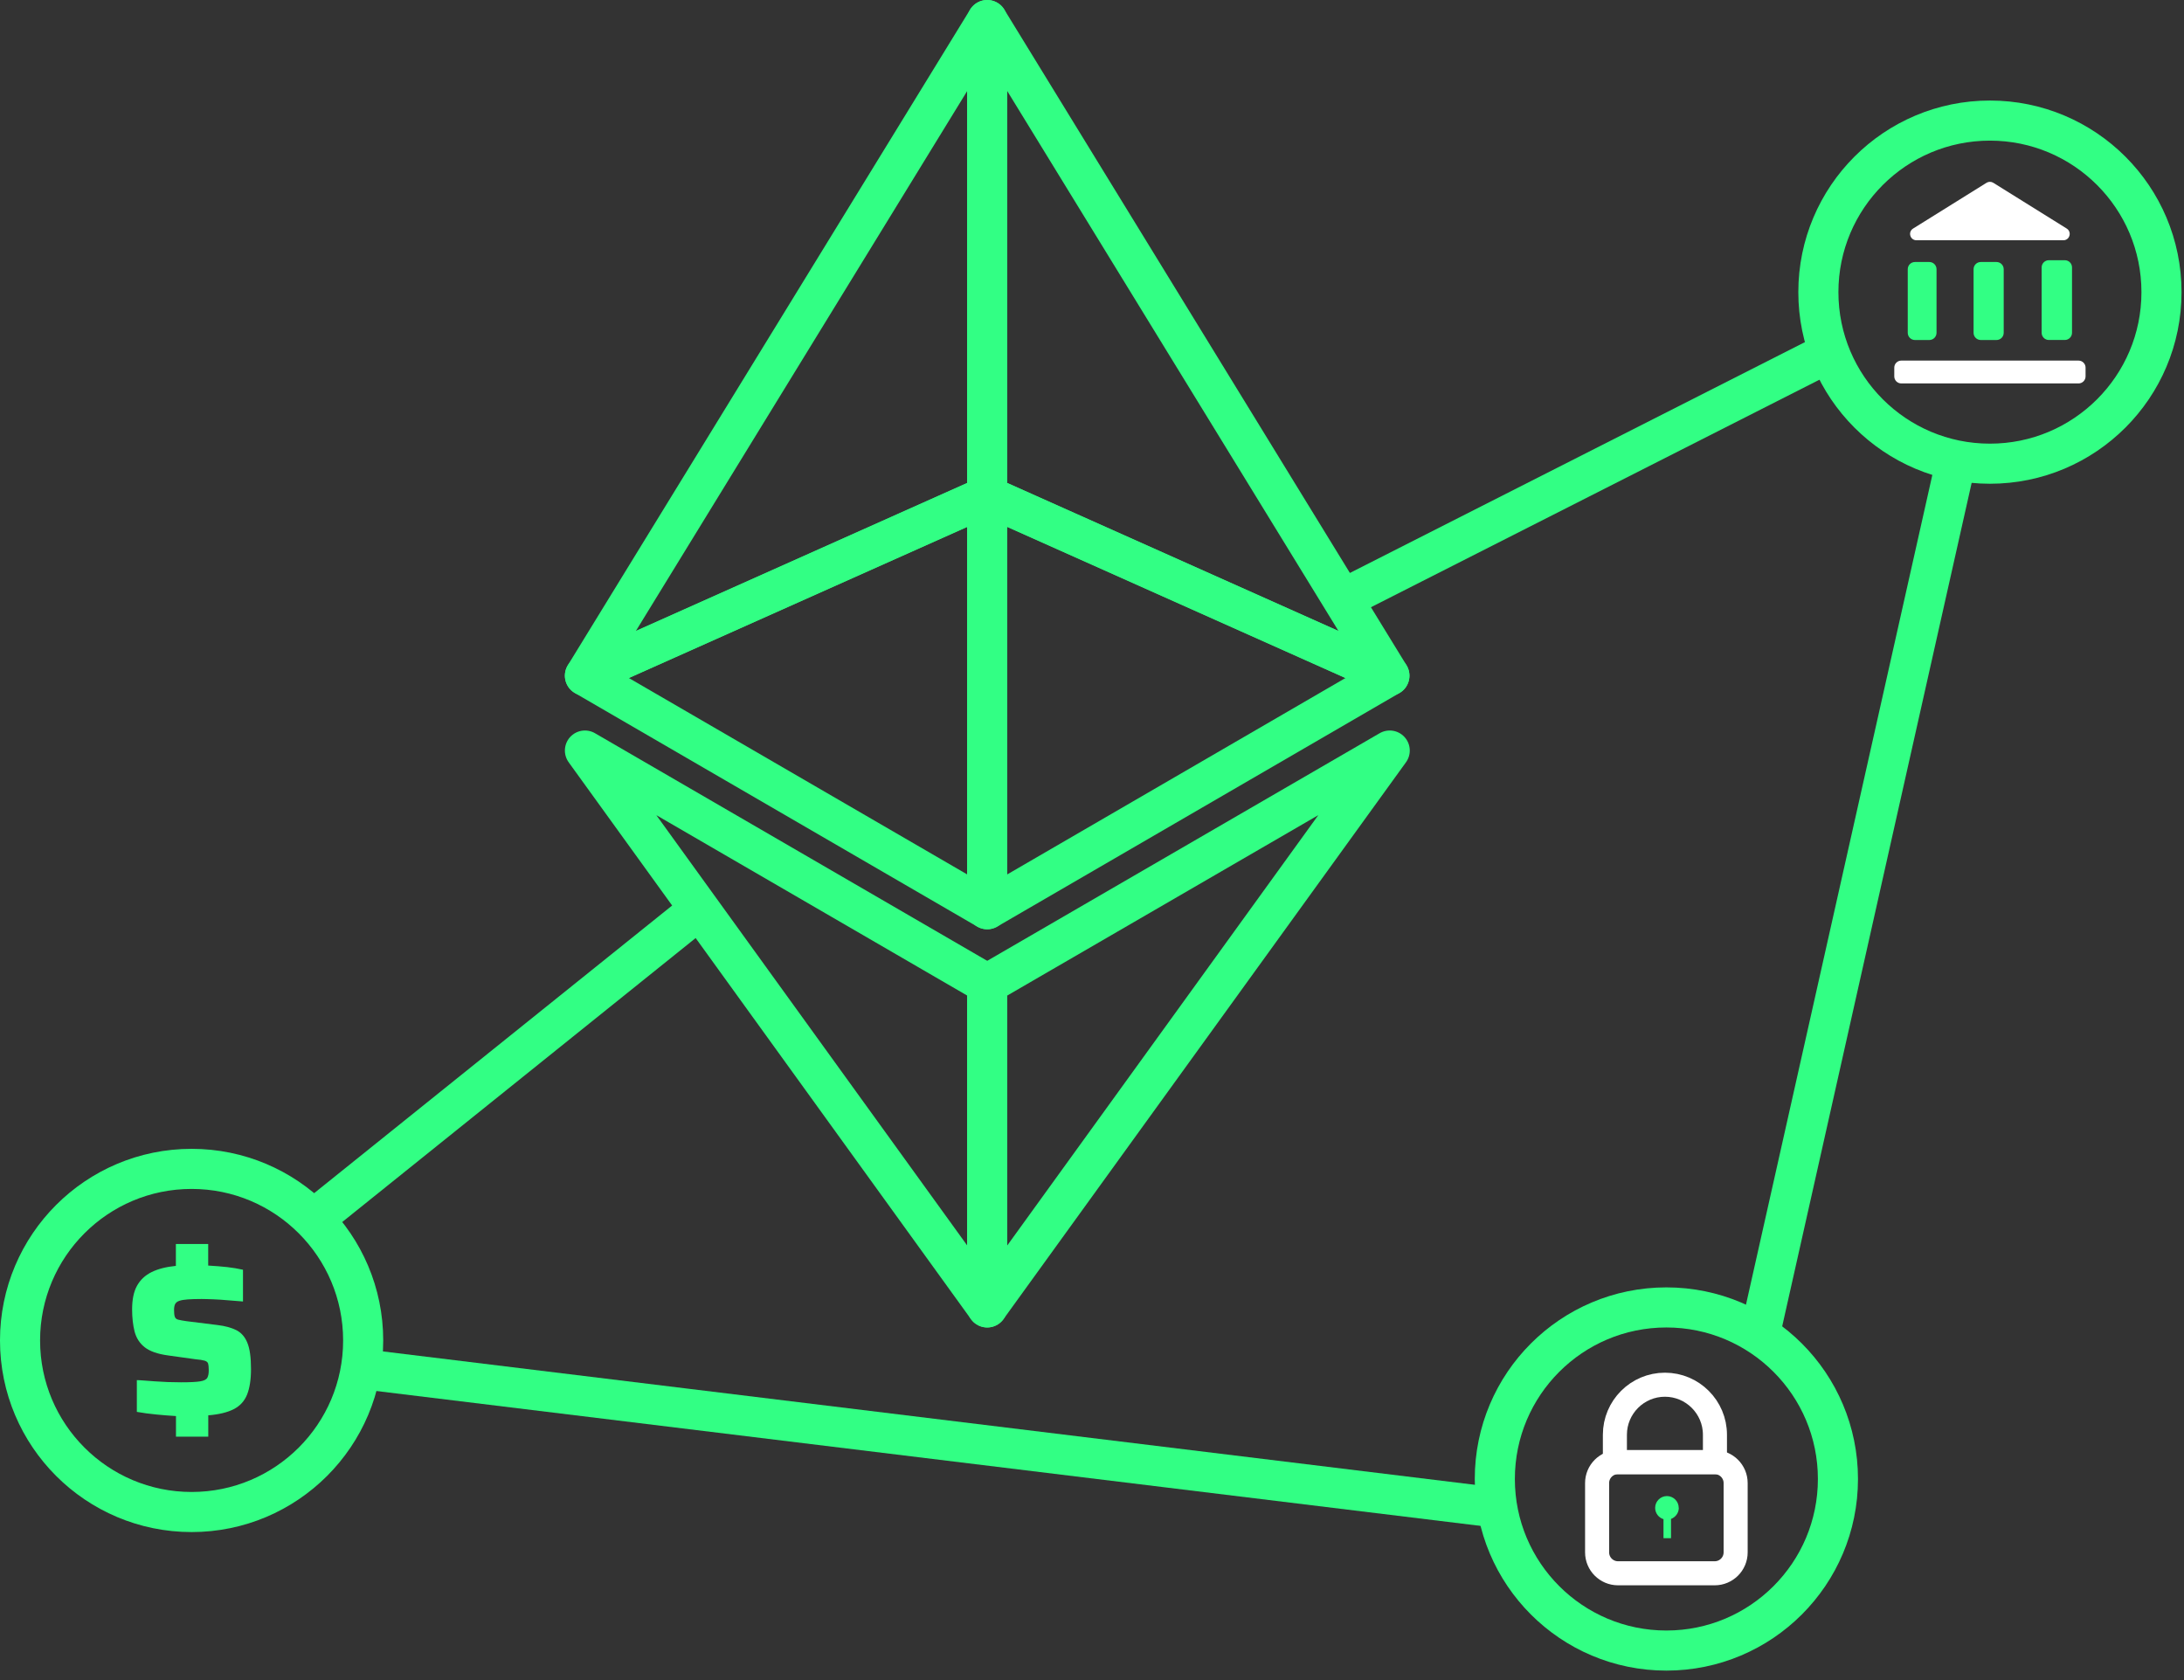 <svg width="143" height="110" viewBox="0 0 143 110" fill="none" xmlns="http://www.w3.org/2000/svg">
<rect x="0" y="0" width="143" height="110" fill="#333333" stroke="none"/>
<g clip-path="url(#clip0_110_12610)">
<path d="M64.639 1.312V32.471L90.973 44.239L64.639 1.312Z" stroke="#32FF84" stroke-width="2.625" stroke-linejoin="round"/>
<path d="M64.639 1.312L38.299 44.239L64.639 32.471V1.312Z" stroke="#32FF84" stroke-width="2.625" stroke-linejoin="round"/>
<path d="M64.639 64.431V85.601L90.994 49.141L64.639 64.426V64.431Z" stroke="#32FF84" stroke-width="2.625" stroke-linejoin="round"/>
<path d="M64.639 85.601V64.426L38.299 49.141L64.639 85.601Z" stroke="#32FF84" stroke-width="2.625" stroke-linejoin="round"/>
<path d="M64.639 59.53L90.973 44.24L64.639 32.477V59.53Z" stroke="#32FF84" stroke-width="2.625" stroke-linejoin="round"/>
<path d="M38.299 44.24L64.639 59.53V32.477L38.299 44.24Z" stroke="#32FF84" stroke-width="2.625" stroke-linejoin="round"/>
<path d="M87.901 39.231L120.341 22.775" stroke="#32FF84" stroke-width="2.625" stroke-linejoin="round"/>
<path d="M130.293 30.36C136.496 30.36 141.526 25.331 141.526 19.128C141.526 12.924 136.496 7.895 130.293 7.895C124.089 7.895 119.06 12.924 119.06 19.128C119.06 25.331 124.089 30.36 130.293 30.36Z" stroke="#32FF84" stroke-width="2.625" stroke-linejoin="round"/>
<path d="M109.108 108.068C115.312 108.068 120.341 103.038 120.341 96.835C120.341 90.631 115.312 85.602 109.108 85.602C102.904 85.602 97.875 90.631 97.875 96.835C97.875 103.038 102.904 108.068 109.108 108.068Z" stroke="#32FF84" stroke-width="2.625" stroke-linejoin="round"/>
<path d="M12.546 98.997C18.749 98.997 23.779 93.968 23.779 87.764C23.779 81.56 18.749 76.531 12.546 76.531C6.342 76.531 1.312 81.56 1.312 87.764C1.312 93.968 6.342 98.997 12.546 98.997Z" stroke="#32FF84" stroke-width="2.625" stroke-linejoin="round"/>
<path d="M45.804 59.529L20.514 79.848" stroke="#32FF84" stroke-width="2.625" stroke-linejoin="round"/>
<path d="M115.217 87.413L128.082 30.141" stroke="#32FF84" stroke-width="2.625" stroke-linejoin="round"/>
<path d="M23.621 89.627L97.874 98.697" stroke="#32FF84" stroke-width="2.625" stroke-linejoin="round"/>
<path d="M136.093 23.609H124.492C124.237 23.609 124.03 23.816 124.03 24.071V24.643C124.03 24.899 124.237 25.105 124.492 25.105H136.093C136.348 25.105 136.555 24.899 136.555 24.643V24.071C136.555 23.816 136.348 23.609 136.093 23.609Z" fill="white"/>
<path d="M126.324 17.154H125.385C125.124 17.154 124.912 17.366 124.912 17.627V21.789C124.912 22.05 125.124 22.262 125.385 22.262H126.324C126.585 22.262 126.797 22.05 126.797 21.789V17.627C126.797 17.366 126.585 17.154 126.324 17.154Z" fill="#32FF84"/>
<path d="M130.723 17.154H129.694C129.433 17.154 129.222 17.366 129.222 17.627V21.789C129.222 22.05 129.433 22.262 129.694 22.262H130.723C130.984 22.262 131.195 22.05 131.195 21.789V17.627C131.195 17.366 130.984 17.154 130.723 17.154Z" fill="#32FF84"/>
<path d="M135.196 17.037H134.151C133.89 17.037 133.679 17.249 133.679 17.509V21.788C133.679 22.048 133.89 22.26 134.151 22.26H135.196C135.457 22.26 135.668 22.048 135.668 21.788V17.509C135.668 17.249 135.457 17.037 135.196 17.037Z" fill="#32FF84"/>
<path d="M125.484 15.731H135.1C135.52 15.731 135.672 15.185 135.321 14.964L130.512 11.967C130.376 11.883 130.208 11.883 130.071 11.967L125.263 14.964C124.906 15.185 125.064 15.731 125.484 15.731Z" fill="white"/>
<path d="M112.273 95.732H105.942C105.186 95.732 104.572 96.346 104.572 97.102V101.638C104.572 102.394 105.186 103.008 105.942 103.008H112.273C113.029 103.008 113.643 102.394 113.643 101.638V97.102C113.643 96.346 113.029 95.732 112.273 95.732Z" stroke="white" stroke-width="1.575" stroke-miterlimit="10"/>
<path d="M109.013 90.662C110.818 90.662 112.288 92.132 112.288 93.938V95.733H105.737V93.938C105.737 92.132 107.207 90.662 109.013 90.662Z" stroke="white" stroke-width="1.575" stroke-miterlimit="10"/>
<path d="M109.916 98.725C109.916 98.3 109.57 97.953 109.145 97.953C108.719 97.953 108.373 98.3 108.373 98.725C108.373 99.071 108.604 99.37 108.919 99.465V100.709H109.412V99.449C109.706 99.339 109.922 99.055 109.922 98.725H109.916Z" fill="#32FF84"/>
<path d="M11.522 94.073V92.714C11.128 92.693 10.703 92.656 10.251 92.614C9.8 92.572 9.37 92.514 8.96 92.441V90.362C9.065 90.362 9.228 90.373 9.432 90.388C9.642 90.404 9.879 90.425 10.141 90.441C10.404 90.457 10.682 90.472 10.981 90.488C11.28 90.499 11.574 90.504 11.858 90.504C12.445 90.504 12.86 90.483 13.112 90.441C13.364 90.399 13.516 90.32 13.579 90.199C13.642 90.079 13.668 89.921 13.668 89.716C13.668 89.512 13.653 89.37 13.627 89.276C13.595 89.186 13.516 89.123 13.396 89.087C13.27 89.05 13.075 89.018 12.813 88.997L11.002 88.745C10.309 88.651 9.8 88.467 9.469 88.205C9.139 87.942 8.923 87.601 8.813 87.186C8.708 86.766 8.65 86.284 8.65 85.733C8.65 85.087 8.755 84.572 8.971 84.184C9.186 83.796 9.506 83.496 9.931 83.286C10.356 83.076 10.886 82.945 11.516 82.882V81.449H13.632V82.861C14.088 82.888 14.498 82.919 14.87 82.961C15.238 83.003 15.59 83.061 15.91 83.134V85.213C15.59 85.192 15.259 85.16 14.923 85.134C14.587 85.103 14.272 85.082 13.973 85.071C13.674 85.061 13.416 85.05 13.201 85.05C12.829 85.05 12.529 85.061 12.299 85.076C12.068 85.092 11.884 85.124 11.753 85.166C11.621 85.208 11.527 85.276 11.474 85.37C11.422 85.465 11.396 85.596 11.396 85.764C11.396 85.953 11.411 86.1 11.443 86.205C11.474 86.305 11.548 86.373 11.669 86.404C11.789 86.436 11.973 86.467 12.225 86.504L14.251 86.756C14.739 86.814 15.149 86.929 15.469 87.087C15.789 87.249 16.036 87.522 16.193 87.911C16.356 88.299 16.435 88.877 16.435 89.638C16.435 90.331 16.346 90.887 16.177 91.312C16.004 91.737 15.716 92.052 15.306 92.262C14.897 92.472 14.346 92.609 13.637 92.666V94.063H11.522V94.073Z" fill="#32FF84"/>
</g>
<defs>
<clipPath id="clip0_110_12610">
<rect width="142.838" height="109.38" fill="white"/>
</clipPath>
</defs>
</svg>
